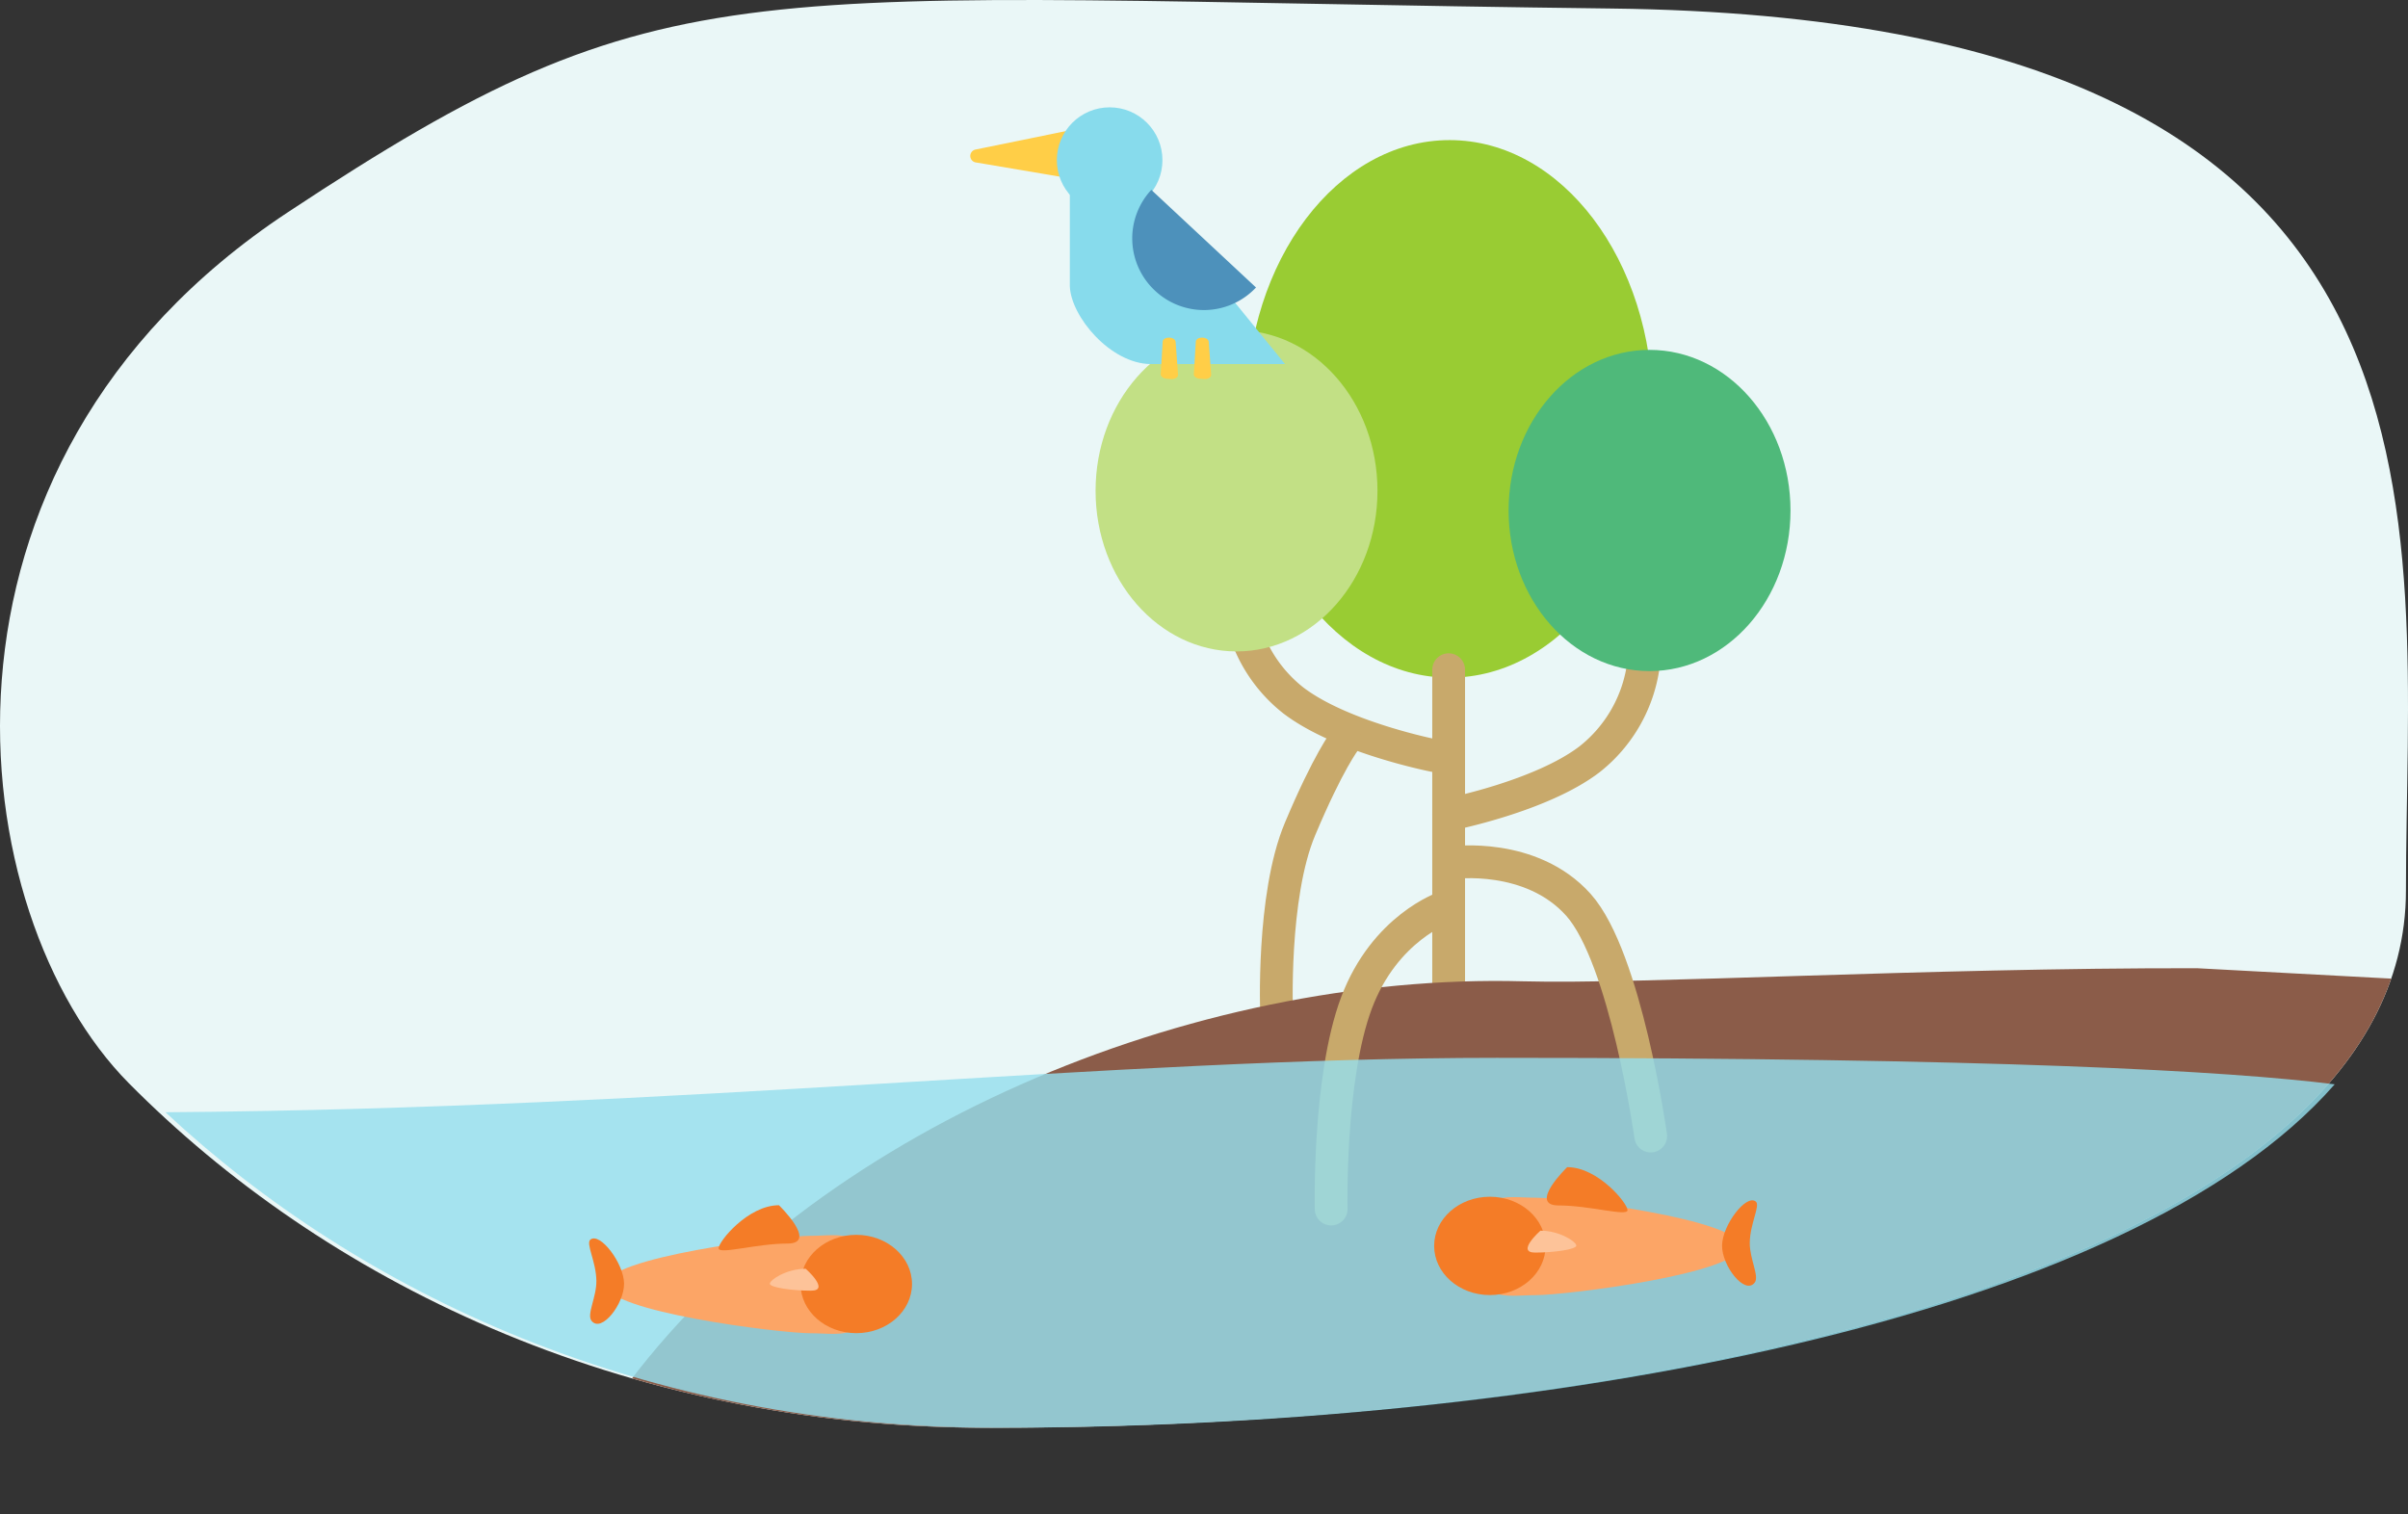 <svg xmlns="http://www.w3.org/2000/svg" xmlns:xlink="http://www.w3.org/1999/xlink" width="367.303" height="230.972" viewBox="0 0 367.303 230.972"><rect x="0" y="0" width="367.303" height="230.972" fill="#333333" stroke="none"/><defs><clipPath id="a"><path d="M10.557,111.852c.941-3.7,8.2-16.431,8.2-16.431L32.16,81.274,54.375,66.208s-11.037.265,39.432-15.6c26.064-8.193,63.359-13.857,74-15.378,1.5-.169,3.006-.337,4.511-.5,10.787-.633,73.7-4.3,85.634-4.517a8.7,8.7,0,0,1,3.512,1.455l13.265,1.642s.234-.077.606-.19c1.561.52,2.858,1.017,3.8,1.4C251.861,76.6,195.1,103.306,144.958,104.563c-17.975.45-61.3,5.253-102.559,7.337Z" transform="matrix(-0.999, -0.052, 0.052, -0.999, 293.002, 128.056)" fill="#8b5c49"/></clipPath></defs><path d="M246.579-15.074c-133.8-1.588-143.384-7.6-201.91,31.109S-4.982,123.194,20.463,148.871c29.459,29.728,74.649,52.559,131.015,52.559,104.382,0,216.32-25.356,216.32-81.965S380.374-13.486,246.579-15.074Z" transform="translate(-0.809 16.374)" fill="#eaf7f7"/><path d="M0,22.638s14.047-2.748,21.467-8.408A22.065,22.065,0,0,0,29.682,0" transform="translate(220.969 101.618)" fill="none" stroke="#c8a96b" stroke-linecap="round" stroke-width="5"/><path d="M29.682,22.639S15.635,19.89,8.215,14.231A22.066,22.066,0,0,1,0,0" transform="translate(189.074 92.627)" fill="none" stroke="#c8a96b" stroke-linecap="round" stroke-width="5"/><ellipse cx="31" cy="41" rx="31" ry="41" transform="translate(190.113 21.374)" fill="#9c3"/><path d="M29.682,49.648V.543" transform="translate(191.287 101.618)" fill="none" stroke="#c8a96b" stroke-linecap="round" stroke-width="5"/><ellipse cx="21.5" cy="24.5" rx="21.5" ry="24.5" transform="translate(167.113 50.374)" fill="#c2e085"/><path d="M1.785,45.365S1.029,27.292,5.353,17,12.208,3.467,12.208,3.467" transform="translate(192.944 109.469)" fill="none" stroke="#c8a96b" stroke-linecap="round" stroke-width="5"/><ellipse cx="21.5" cy="24.5" rx="21.5" ry="24.5" transform="translate(230.113 53.374)" fill="#4fb97a"/><g transform="translate(78.659 133.638)" clip-path="url(#a)"><path d="M253.746-5.977c-133.8-1.588-151.373-16.7-209.9,22.012S-5.8,123.194,19.641,148.871C49.1,178.6,94.289,201.429,150.656,201.429c104.382,0,216.32-25.356,216.32-81.965S387.541-4.389,253.746-5.977Z" transform="translate(-78.646 -117.264)" fill="#8b5c49"/></g><path d="M24.75,47.955S20.937,20.742,13.721,12.68-5.426,6.252-5.426,6.252" transform="translate(227.041 125.348)" fill="none" stroke="#c8a96b" stroke-linecap="round" stroke-width="5"/><path d="M1.748,49.473S1.293,29.526,5.612,18.025,19.022,3.467,19.022,3.467" transform="translate(201.301 134.963)" fill="none" stroke="#c8a96b" stroke-linecap="round" stroke-width="5"/><path d="M0,52.391c16.2,2.041,51.536,4.041,127.815,4.041,59.038,0,123.3-7.721,203.073-8.3C301.261,20.508,257.88,0,204.453,0,120.415,0,31.474,16.441,0,52.391Z" transform="translate(356.122 217.805) rotate(180)" fill="#96dfee" opacity="0.81"/><g transform="translate(89.218 183.858)"><path d="M30.757-.013C26.013-.013-.511,3.315-.511,7.42s26.525,7.433,31.268,7.433,9.1,1.477,9.027-7.433S35.5-.013,30.757-.013Z" transform="translate(3.679 4.676)" fill="#fca566"/><ellipse cx="8.5" cy="7.5" rx="8.5" ry="7.5" transform="translate(32.895 4.516)" fill="#f47c27"/><path d="M11.727,9.668c-4.743,0-9.269,5.6-9.2,6.579s5.762-.733,10.5-.733S11.727,9.668,11.727,9.668Z" transform="translate(17.871 -9.668)" fill="#f47c27"/><path d="M6.355,5.65c3.089-.205,7.661-4.072,6.416-5.484-.622-.7-3.306,1.052-6.218,1.244C4.061,1.573,1.34.176.416.986-1.427,2.6,3.267,5.855,6.355,5.65Z" transform="translate(0 17.99) rotate(-87)" fill="#f47c27"/><path d="M8,9.668c-2.971,0-5.518,1.734-5.475,2.292s3.321,1.052,6.292,1.052S8,9.668,8,9.668Z" transform="translate(25.682 0.023)" fill="#fdc399"/></g><g transform="translate(218.756 178.046)"><path d="M8.516-.013c4.743,0,31.268,3.328,31.268,7.433S13.259,14.853,8.516,14.853-.585,16.331-.51,7.42,3.773-.013,8.516-.013Z" transform="translate(6.943 4.676)" fill="#fca566"/><ellipse cx="8.5" cy="7.5" rx="8.5" ry="7.5" transform="translate(0 4.516)" fill="#f47c27"/><path d="M5.645,9.668c4.743,0,9.269,5.6,9.2,6.579s-5.762-.733-10.5-.733S5.645,9.668,5.645,9.668Z" transform="translate(14.652 -9.668)" fill="#f47c27"/><path d="M6.355.009c3.089.205,7.661,4.072,6.416,5.484-.622.7-3.306-1.052-6.219-1.244C4.061,4.086,1.34,5.484.416,4.673-1.427,3.056,3.267-.2,6.355.009Z" transform="translate(44.243 18.287) rotate(-93)" fill="#f47c27"/><path d="M4.48,9.668C7.451,9.668,10,11.4,9.955,11.96s-3.321,1.052-6.292,1.052S4.48,9.668,4.48,9.668Z" transform="translate(11.733 0.023)" fill="#fdc399"/></g><g transform="translate(143.47 16.374)"><path d="M3.171,5.273a1,1,0,0,1,1.966,0L8.087,21.1A1,1,0,0,1,7.1,22.279H1.2A1,1,0,0,1,.221,21.1Z" transform="matrix(-0.017, -1, 1, -0.017, 0.145, 11.665)" fill="#ffce47"/><circle cx="8.053" cy="8.053" r="8.053" transform="translate(17.736)" fill="#87dbec"/><path d="M66.691,42.334V57c.125,4.61,6.169,11.866,12.345,11.91H99.515L77.874,42.334Z" transform="translate(-46.974 -29.747)" fill="#87dbec"/><path d="M10.921,10.862A10.892,10.892,0,0,0,21.841,0H0A10.892,10.892,0,0,0,10.921,10.862Z" transform="translate(32.142 12.587) rotate(43)" fill="#4d91bb"/><path d="M.557,5.763c.2.743,1.763.743,1.966,0L2.649.838c.115-.42-.357-.807-.983-.807L1,0C.375,0-.1.387.017.807Z" transform="matrix(-0.999, -0.035, 0.035, -0.999, 41.257, 41.494)" fill="#ffce47"/><path d="M.557,5.763c.2.743,1.763.743,1.966,0L2.649.838c.115-.42-.357-.807-.983-.807L1,0C.375,0-.1.387.017.807Z" transform="matrix(-0.999, -0.035, 0.035, -0.999, 36.204, 41.496)" fill="#ffce47"/></g></svg>
